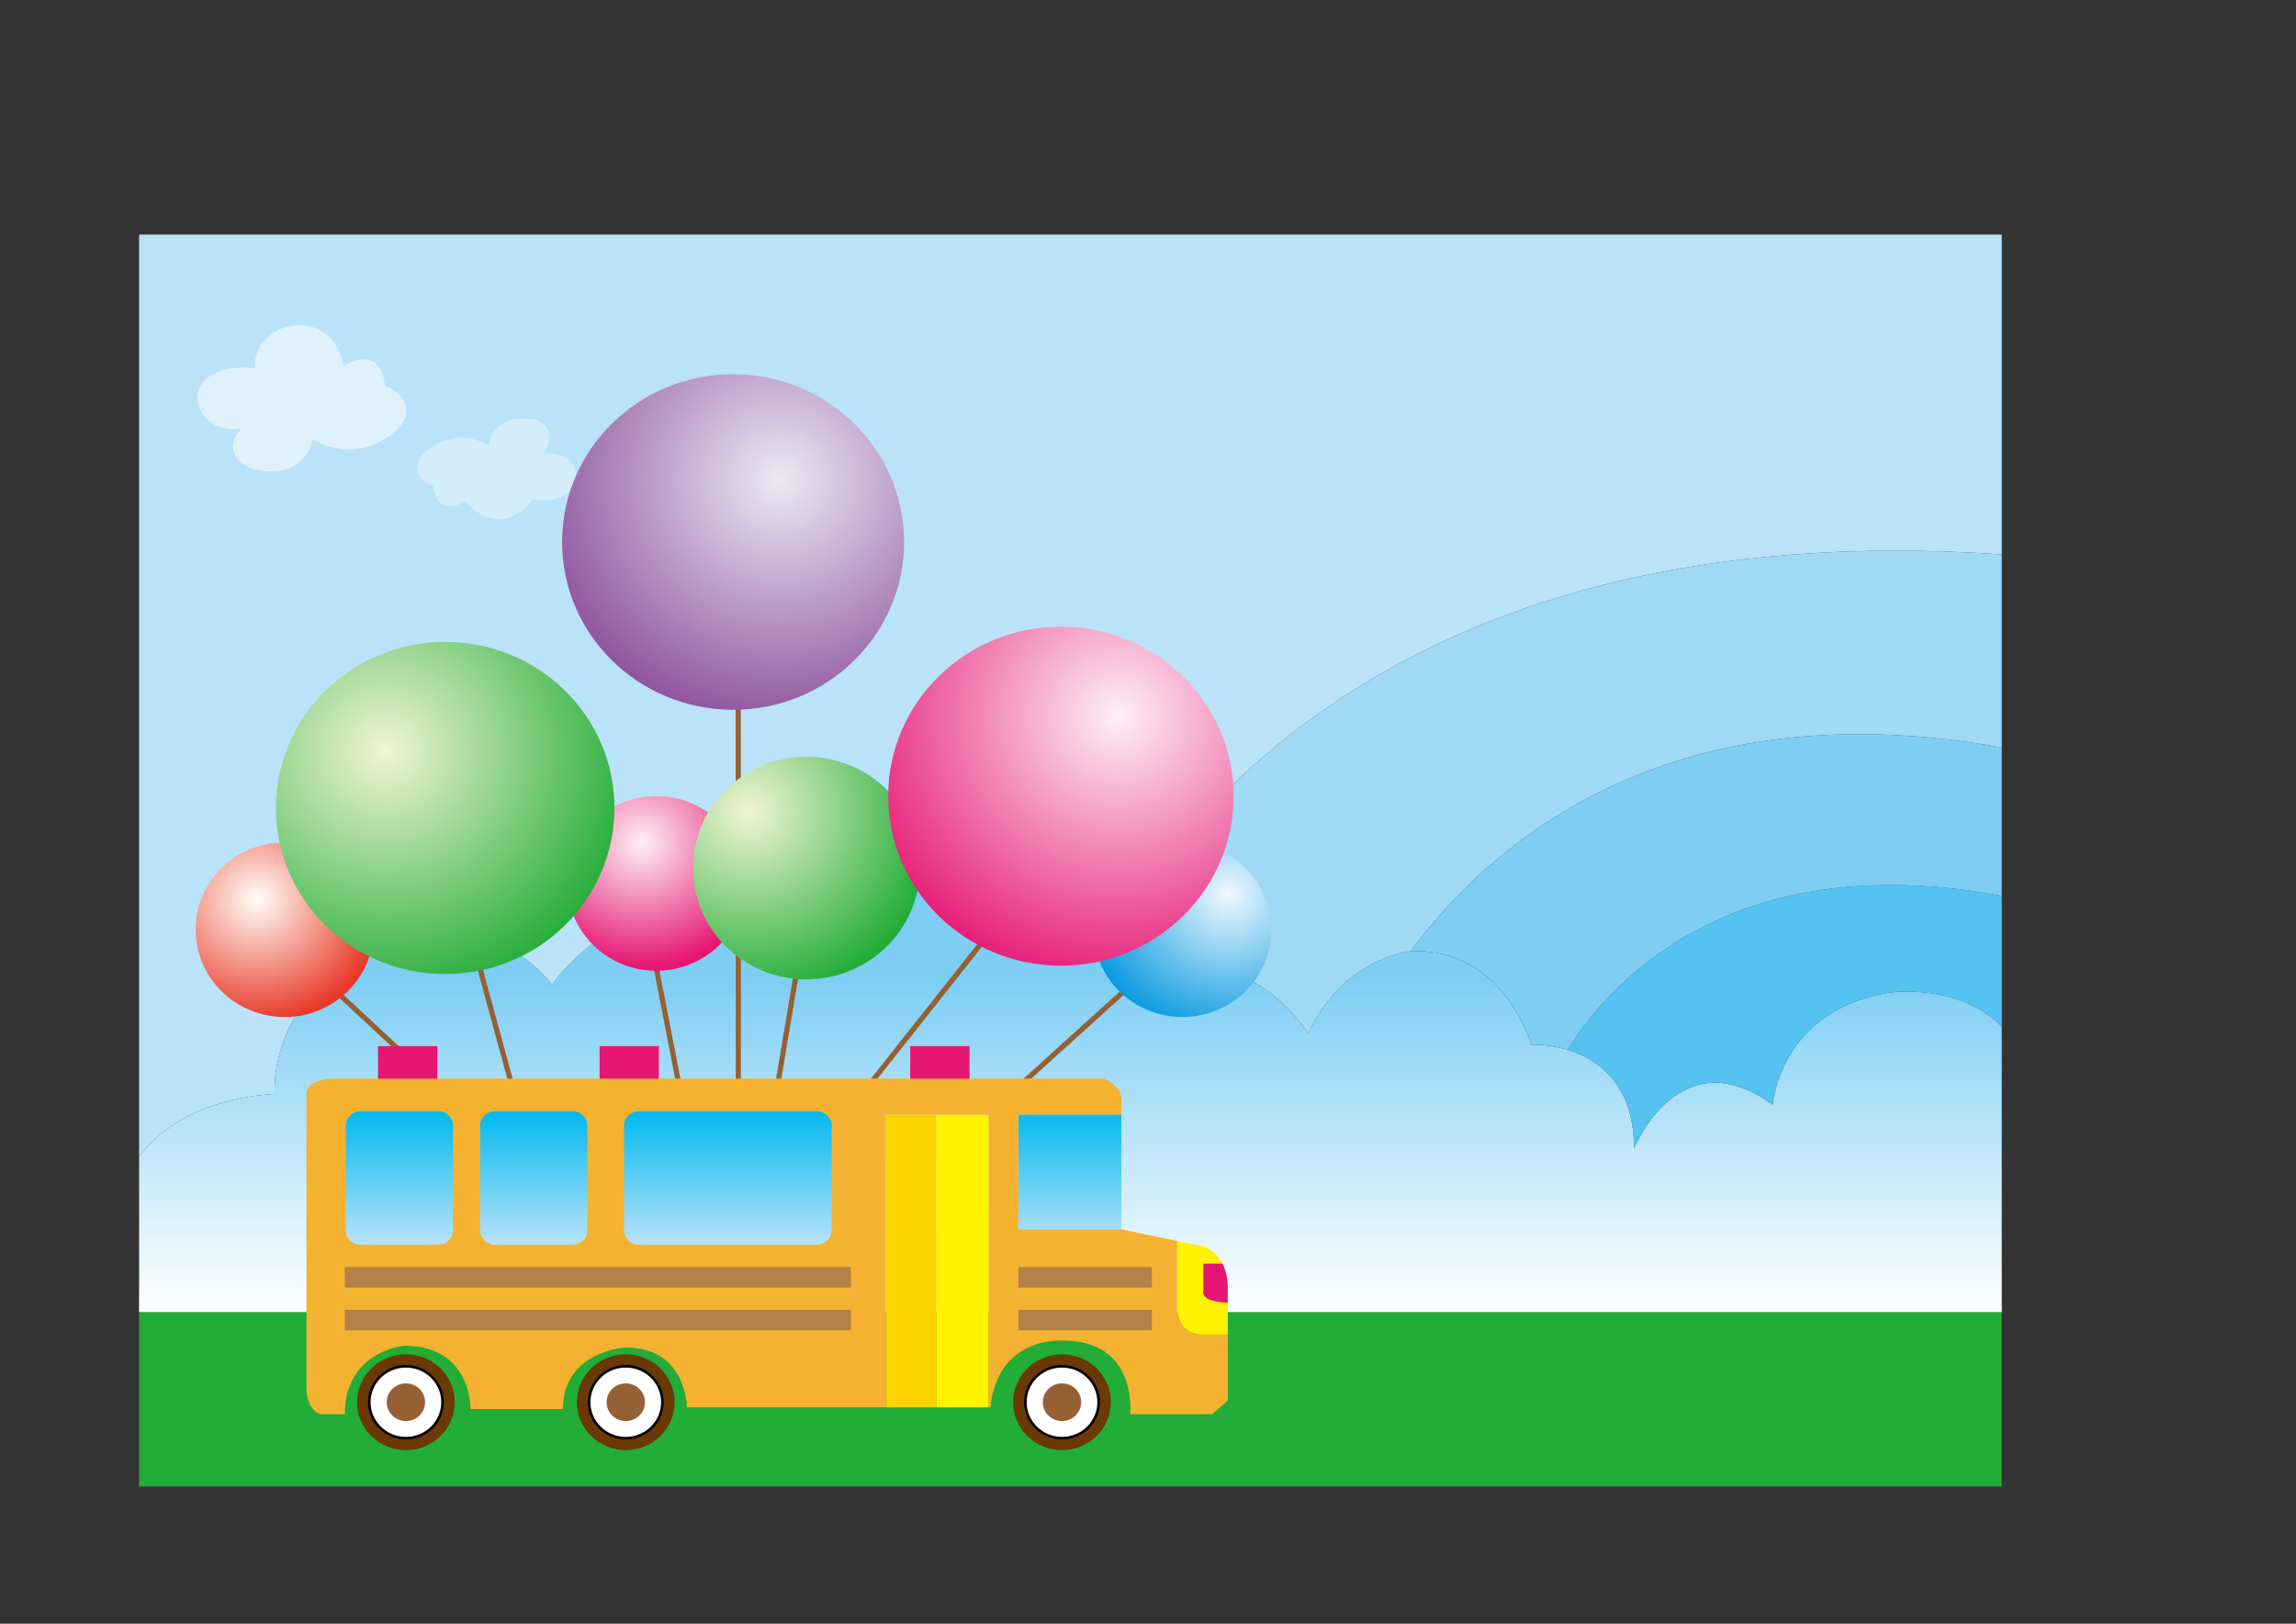 <?xml version="1.0" encoding="utf-8"?>
<!-- Generator: Adobe Illustrator 14.0.0, SVG Export Plug-In . SVG Version: 6.00 Build 43363)  -->
<!DOCTYPE svg PUBLIC "-//W3C//DTD SVG 1.1//EN" "http://www.w3.org/Graphics/SVG/1.1/DTD/svg11.dtd">
<svg version="1.1" xmlns="http://www.w3.org/2000/svg" xmlns:xlink="http://www.w3.org/1999/xlink" x="0px" y="0px"
	 width="841.89px" height="595.28px" viewBox="0 0 841.89 595.28" enable-background="new 0 0 841.89 595.28" xml:space="preserve">
<rect x="0" y="0" width="841.89" height="595.28" fill="#333333" stroke="none"/>
<g id="圖層_3">
	<rect x="51" y="479" fill="#22AC38" width="683" height="66"/>
	<linearGradient id="SVGID_1_" gradientUnits="userSpaceOnUse" x1="392.5" y1="359" x2="392.5" y2="481.037">
		<stop  offset="0" style="stop-color:#7ECEF4"/>
		<stop  offset="1" style="stop-color:#FFFFFF"/>
	</linearGradient>
	<path fill="url(#SVGID_1_)" d="M692.003,364c-39.786,7-41.996,41-41.996,41c-34.261-25-50.839,16-50.839,16
		c0-40-37.576-38-37.576-38c-14.367-40-46.417-34-46.417-34c-26.524,6-35.366,30-35.366,30c-28.734-41-69.626-21-69.626-21
		c-6.631-21-40.892-33-40.892-33c-51.943-9-75.152,22-75.152,22c-56.364-38-91.73,14-91.73,14c-22.104-28-57.469-16-57.469-16
		c-47.522,16-44.207,56-44.207,56c-27.31,1.977-41.928,12.746-49.733,23.135V481h683V376.343
		C717.883,359.902,692.003,364,692.003,364z"/>
	<g>
		<path fill="#9FD9F6" d="M734,274.065v-70.82c-220.632-15.14-304.364,99.861-328.723,145.569c2.154,2.834,3.868,5.899,4.906,9.186
			c0,0,40.892-20,69.626,21c0,0,8.842-24,35.366-30c0,0,0.751-0.14,2.07-0.234C545.347,310.782,610.326,251.807,734,274.065z"/>
		<path fill="#BAE3F9" d="M734,203.245V86H51v338.135c7.805-10.389,22.423-21.158,49.733-23.135c0,0-3.315-40,44.207-56
			c0,0,35.366-12,57.469,16c0,0,35.366-52,91.73-14c0,0,23.208-31,75.152-22c0,0,24.377,8.538,35.986,23.814
			C429.636,303.106,513.368,188.105,734,203.245z"/>
		<path fill="#54C3F1" d="M574.821,384.859C585.643,388.123,599.168,397,599.168,421c0,0,16.578-41,50.839-16c0,0,2.21-34,41.996-41
			c0,0,25.88-4.098,41.997,12.343v-47.895C633.599,309.728,589.119,361.975,574.821,384.859z"/>
		<path fill="#7ECEF4" d="M734,328.448v-54.383c-123.674-22.259-188.653,36.717-216.755,74.7
			c7.312-0.525,32.175,0.345,44.347,34.234c0,0,6.014-0.317,13.229,1.859C589.119,361.975,633.599,309.728,734,328.448z"/>
	</g>
	<path fill="#DFF2FC" d="M125.928,134.2c3.259-2.057,8.17-3.689,11.599-1.153c1.324,0.979,2.204,2.434,2.78,3.955
		c0.378,0.991,0.564,4.441,1.395,4.748c2.429,0.896,4.836,2.468,6.189,4.722c3.504,5.833-1.555,10.932-6.016,13.944
		c-8.429,5.689-18.566,5.771-27.314,0.627c-0.934,5.698-5.353,10.263-11.019,11.359c-4.432,0.856-10.733,0.463-14.468-2.31
		c-4.87-3.617-4.643-8.826-0.42-12.996c-8.44,1.317-16.184-2.923-16.273-12.166c1.205-9.389,13.786-10.894,20.938-9.822
		c-0.304-7.908,5.784-14.347,13.423-15.605C116.886,117.829,124.395,124.198,125.928,134.2"/>
	<path fill="#D3EDFB" d="M195.373,183.116c0,0-10.616,15.817-24.808,0.69c0,0-10.303,6.783-11.742-5.654
		c0,0-8.927-2.75-4.575-10.643c0,0,10.406-12.684,24.966-4.124c0,0,0.79-12.833,17.894-9.369c0,0,8.66,3.416,1.814,12.372
		c0,0,12.27-2.178,12.381,9.257C211.303,175.645,209.559,185.242,195.373,183.116z"/>
</g>
<g id="圖層_2">
	<g>
		
			<line fill="none" stroke="#956134" stroke-width="1.901" stroke-miterlimit="10" x1="420.442" y1="355.903" x2="371.497" y2="400.155"/>
		
			<line fill="none" stroke="#956134" stroke-width="1.901" stroke-miterlimit="10" x1="118.132" y1="358.729" x2="160.359" y2="397.959"/>
		
			<line fill="none" stroke="#956134" stroke-width="1.901" stroke-miterlimit="10" x1="366.661" y1="337.192" x2="318.074" y2="398.586"/>
		
			<line fill="none" stroke="#956134" stroke-width="1.901" stroke-miterlimit="10" x1="292.482" y1="354.021" x2="284.804" y2="399.842"/>
		
			<line fill="none" stroke="#956134" stroke-width="1.901" stroke-miterlimit="10" x1="270.689" y1="251.146" x2="270.728" y2="397.959"/>
		
			<line fill="none" stroke="#956134" stroke-width="1.901" stroke-miterlimit="10" x1="239.377" y1="348.371" x2="249.613" y2="401.097"/>
		
			<line fill="none" stroke="#956134" stroke-width="1.901" stroke-miterlimit="10" x1="170.917" y1="336.446" x2="188.192" y2="399.842"/>
		<rect x="138.606" y="383.522" fill="#E61673" width="21.753" height="14.437"/>
		<rect x="219.863" y="383.522" fill="#E61673" width="21.754" height="14.437"/>
		<rect x="333.75" y="383.522" fill="#E61673" width="21.753" height="14.437"/>
		
			<radialGradient id="SVGID_2_" cx="242.079" cy="294.986" r="48.548" gradientTransform="matrix(0.96 0 0 0.942 2.89 31.094)" gradientUnits="userSpaceOnUse">
			<stop  offset="0" style="stop-color:#FDF0F6"/>
			<stop  offset="1" style="stop-color:#E61673"/>
		</radialGradient>
		<ellipse fill="url(#SVGID_2_)" cx="240.655" cy="323.891" rx="32.63" ry="32.011"/>
		
			<radialGradient id="SVGID_3_" cx="95.079" cy="316.986" r="48.103" gradientTransform="matrix(0.96 0 0 0.942 2.89 31.094)" gradientUnits="userSpaceOnUse">
			<stop  offset="0" style="stop-color:#FFFEF7"/>
			<stop  offset="1" style="stop-color:#E83828"/>
		</radialGradient>
		<ellipse fill="url(#SVGID_3_)" cx="104.375" cy="340.838" rx="32.63" ry="32.011"/>
		
			<radialGradient id="SVGID_4_" cx="466.079" cy="314.986" r="57.998" gradientTransform="matrix(0.96 0 0 0.942 2.89 31.094)" gradientUnits="userSpaceOnUse">
			<stop  offset="0" style="stop-color:#EFF8FE"/>
			<stop  offset="1" style="stop-color:#0096DF"/>
		</radialGradient>
		<ellipse fill="url(#SVGID_4_)" cx="433.558" cy="340.838" rx="32.63" ry="32.011"/>
		
			<radialGradient id="SVGID_5_" cx="283.079" cy="282.986" r="72.918" gradientTransform="matrix(0.96 0 0 0.942 2.89 31.094)" gradientUnits="userSpaceOnUse">
			<stop  offset="0" style="stop-color:#F1F5D2"/>
			<stop  offset="1" style="stop-color:#22AC38"/>
		</radialGradient>
		<ellipse fill="url(#SVGID_5_)" cx="295.679" cy="318.241" rx="41.587" ry="40.8"/>
		
			<radialGradient id="SVGID_6_" cx="424" cy="245.662" r="108.812" gradientTransform="matrix(0.96 0 0 0.942 2.89 31.094)" gradientUnits="userSpaceOnUse">
			<stop  offset="0" style="stop-color:#FDF0F6"/>
			<stop  offset="1" style="stop-color:#E61673"/>
		</radialGradient>
		<ellipse fill="url(#SVGID_6_)" cx="389.015" cy="291.889" rx="63.342" ry="62.139"/>
		
			<radialGradient id="SVGID_7_" cx="144.079" cy="259.258" r="99.085" gradientTransform="matrix(0.96 0 0 0.942 2.89 31.094)" gradientUnits="userSpaceOnUse">
			<stop  offset="0" style="stop-color:#F1F5D2"/>
			<stop  offset="1" style="stop-color:#22AC38"/>
		</radialGradient>
		<ellipse fill="url(#SVGID_7_)" cx="163.238" cy="296.216" rx="62.062" ry="60.883"/>
		
			<radialGradient id="SVGID_8_" cx="294.755" cy="153.689" r="102.069" gradientTransform="matrix(0.96 0 0 0.942 2.89 31.094)" gradientUnits="userSpaceOnUse">
			<stop  offset="0" style="stop-color:#EBE9F4"/>
			<stop  offset="1" style="stop-color:#894A99"/>
		</radialGradient>
		<ellipse fill="url(#SVGID_8_)" cx="268.815" cy="198.704" rx="62.701" ry="61.512"/>
		<linearGradient id="SVGID_9_" gradientUnits="userSpaceOnUse" x1="392.291" y1="456.908" x2="392.291" y2="406.964">
			<stop  offset="0" style="stop-color:#BAE3F9"/>
			<stop  offset="1" style="stop-color:#00B9EF"/>
		</linearGradient>
		<rect x="373.417" y="408.629" fill="url(#SVGID_9_)" width="37.749" height="42.055"/>
		<g>
			<rect x="324.792" y="408.629" fill="#FED400" width="18.554" height="107.332"/>
			<rect x="343.346" y="408.629" fill="#FFF100" width="19.194" height="107.332"/>
		</g>
		<g>
			<path fill="#FFF100" d="M440.917,489.286h9.277v-11.675c-10.614-0.524-8.958-4.331-8.958-4.331v-10.044h7.02
				c-2.634-5.042-7.02-6.276-7.02-6.276l-9.597-2.004v25.228C431.64,480.184,431.64,489.286,440.917,489.286z"/>
			<path fill="#E61673" d="M441.236,473.28c0,0-1.656,3.807,8.958,4.331v-5.587c0-3.768-0.81-6.626-1.938-8.788h-7.02V473.28z"/>
			<path fill="#F4B230" d="M440.917,489.286c-9.277,0-9.277-9.103-9.277-9.103v-25.228l-20.474-4.272h-37.749v-42.055h37.749v-5.649
				c0-5.021-6.398-7.532-6.398-7.532H123.251c-12.156,0-10.877,6.278-10.877,6.278v106.703c0,8.788,5.119,10.044,5.119,10.044h8.957
				c0-23.223,21.754-25.107,21.754-25.107c24.953,0,24.313,23.225,24.313,23.225h33.91c0-21.34,23.033-22.596,23.033-22.596
				c22.394,0,22.394,21.967,22.394,21.967h72.938V408.629h37.749v107.332h0.64c2.56-25.733,25.593-24.479,25.593-24.479
				c28.792-0.627,25.592,26.991,25.592,26.991h30.072l5.758-5.021v-24.165H440.917z"/>
		</g>
		<ellipse fill="#6A3906" cx="389.411" cy="514.078" rx="17.914" ry="17.574"/>
		
			<ellipse fill="#FFFFFF" stroke="#000000" stroke-width="0.951" stroke-miterlimit="10" cx="389.411" cy="514.078" rx="13.436" ry="13.182"/>
		<ellipse fill="#956134" cx="389.411" cy="514.078" rx="7.038" ry="6.905"/>
		<ellipse fill="#6A3906" cx="229.458" cy="514.078" rx="17.914" ry="17.574"/>
		
			<ellipse fill="#FFFFFF" stroke="#000000" stroke-width="0.951" stroke-miterlimit="10" cx="229.458" cy="514.078" rx="13.436" ry="13.182"/>
		<ellipse fill="#956134" cx="229.458" cy="514.078" rx="7.038" ry="6.905"/>
		<ellipse fill="#6A3906" cx="148.842" cy="514.078" rx="17.914" ry="17.574"/>
		
			<ellipse fill="#FFFFFF" stroke="#000000" stroke-width="0.951" stroke-miterlimit="10" cx="148.842" cy="514.078" rx="13.436" ry="13.182"/>
		<ellipse fill="#956134" cx="148.842" cy="514.078" rx="7.038" ry="6.905"/>
		<linearGradient id="SVGID_10_" gradientUnits="userSpaceOnUse" x1="195.708" y1="456.908" x2="195.708" y2="406.964">
			<stop  offset="0" style="stop-color:#BAE3F9"/>
			<stop  offset="1" style="stop-color:#00B9EF"/>
		</linearGradient>
		<path fill="url(#SVGID_10_)" d="M215.384,450.995c0,2.947-2.437,5.338-5.441,5.338h-28.469c-3.004,0-5.44-2.391-5.44-5.338
			v-38.284c0-2.948,2.436-5.337,5.44-5.337h28.469c3.005,0,5.441,2.389,5.441,5.337V450.995z"/>
		<linearGradient id="SVGID_11_" gradientUnits="userSpaceOnUse" x1="266.888" y1="456.908" x2="266.888" y2="406.964">
			<stop  offset="0" style="stop-color:#BAE3F9"/>
			<stop  offset="1" style="stop-color:#00B9EF"/>
		</linearGradient>
		<path fill="url(#SVGID_11_)" d="M304.957,450.995c0,2.947-2.436,5.338-5.44,5.338h-65.255c-3.005,0-5.441-2.391-5.441-5.338
			v-38.284c0-2.948,2.436-5.337,5.441-5.337h65.255c3.005,0,5.44,2.389,5.44,5.337V450.995z"/>
		<linearGradient id="SVGID_12_" gradientUnits="userSpaceOnUse" x1="146.443" y1="456.908" x2="146.443" y2="406.964">
			<stop  offset="0" style="stop-color:#BAE3F9"/>
			<stop  offset="1" style="stop-color:#00B9EF"/>
		</linearGradient>
		<path fill="url(#SVGID_12_)" d="M166.118,450.995c0,2.947-2.435,5.338-5.44,5.338h-28.468c-3.005,0-5.441-2.391-5.441-5.338
			v-38.284c0-2.948,2.436-5.337,5.441-5.337h28.468c3.006,0,5.44,2.389,5.44,5.337V450.995z"/>
		<rect x="126.45" y="464.492" fill="#B28247" width="185.545" height="7.532"/>
		<rect x="126.45" y="480.184" fill="#B28247" width="185.545" height="7.532"/>
		<rect x="373.417" y="464.492" fill="#B28247" width="48.946" height="7.532"/>
		<rect x="373.417" y="480.184" fill="#B28247" width="48.946" height="7.532"/>
	</g>
</g>
</svg>
